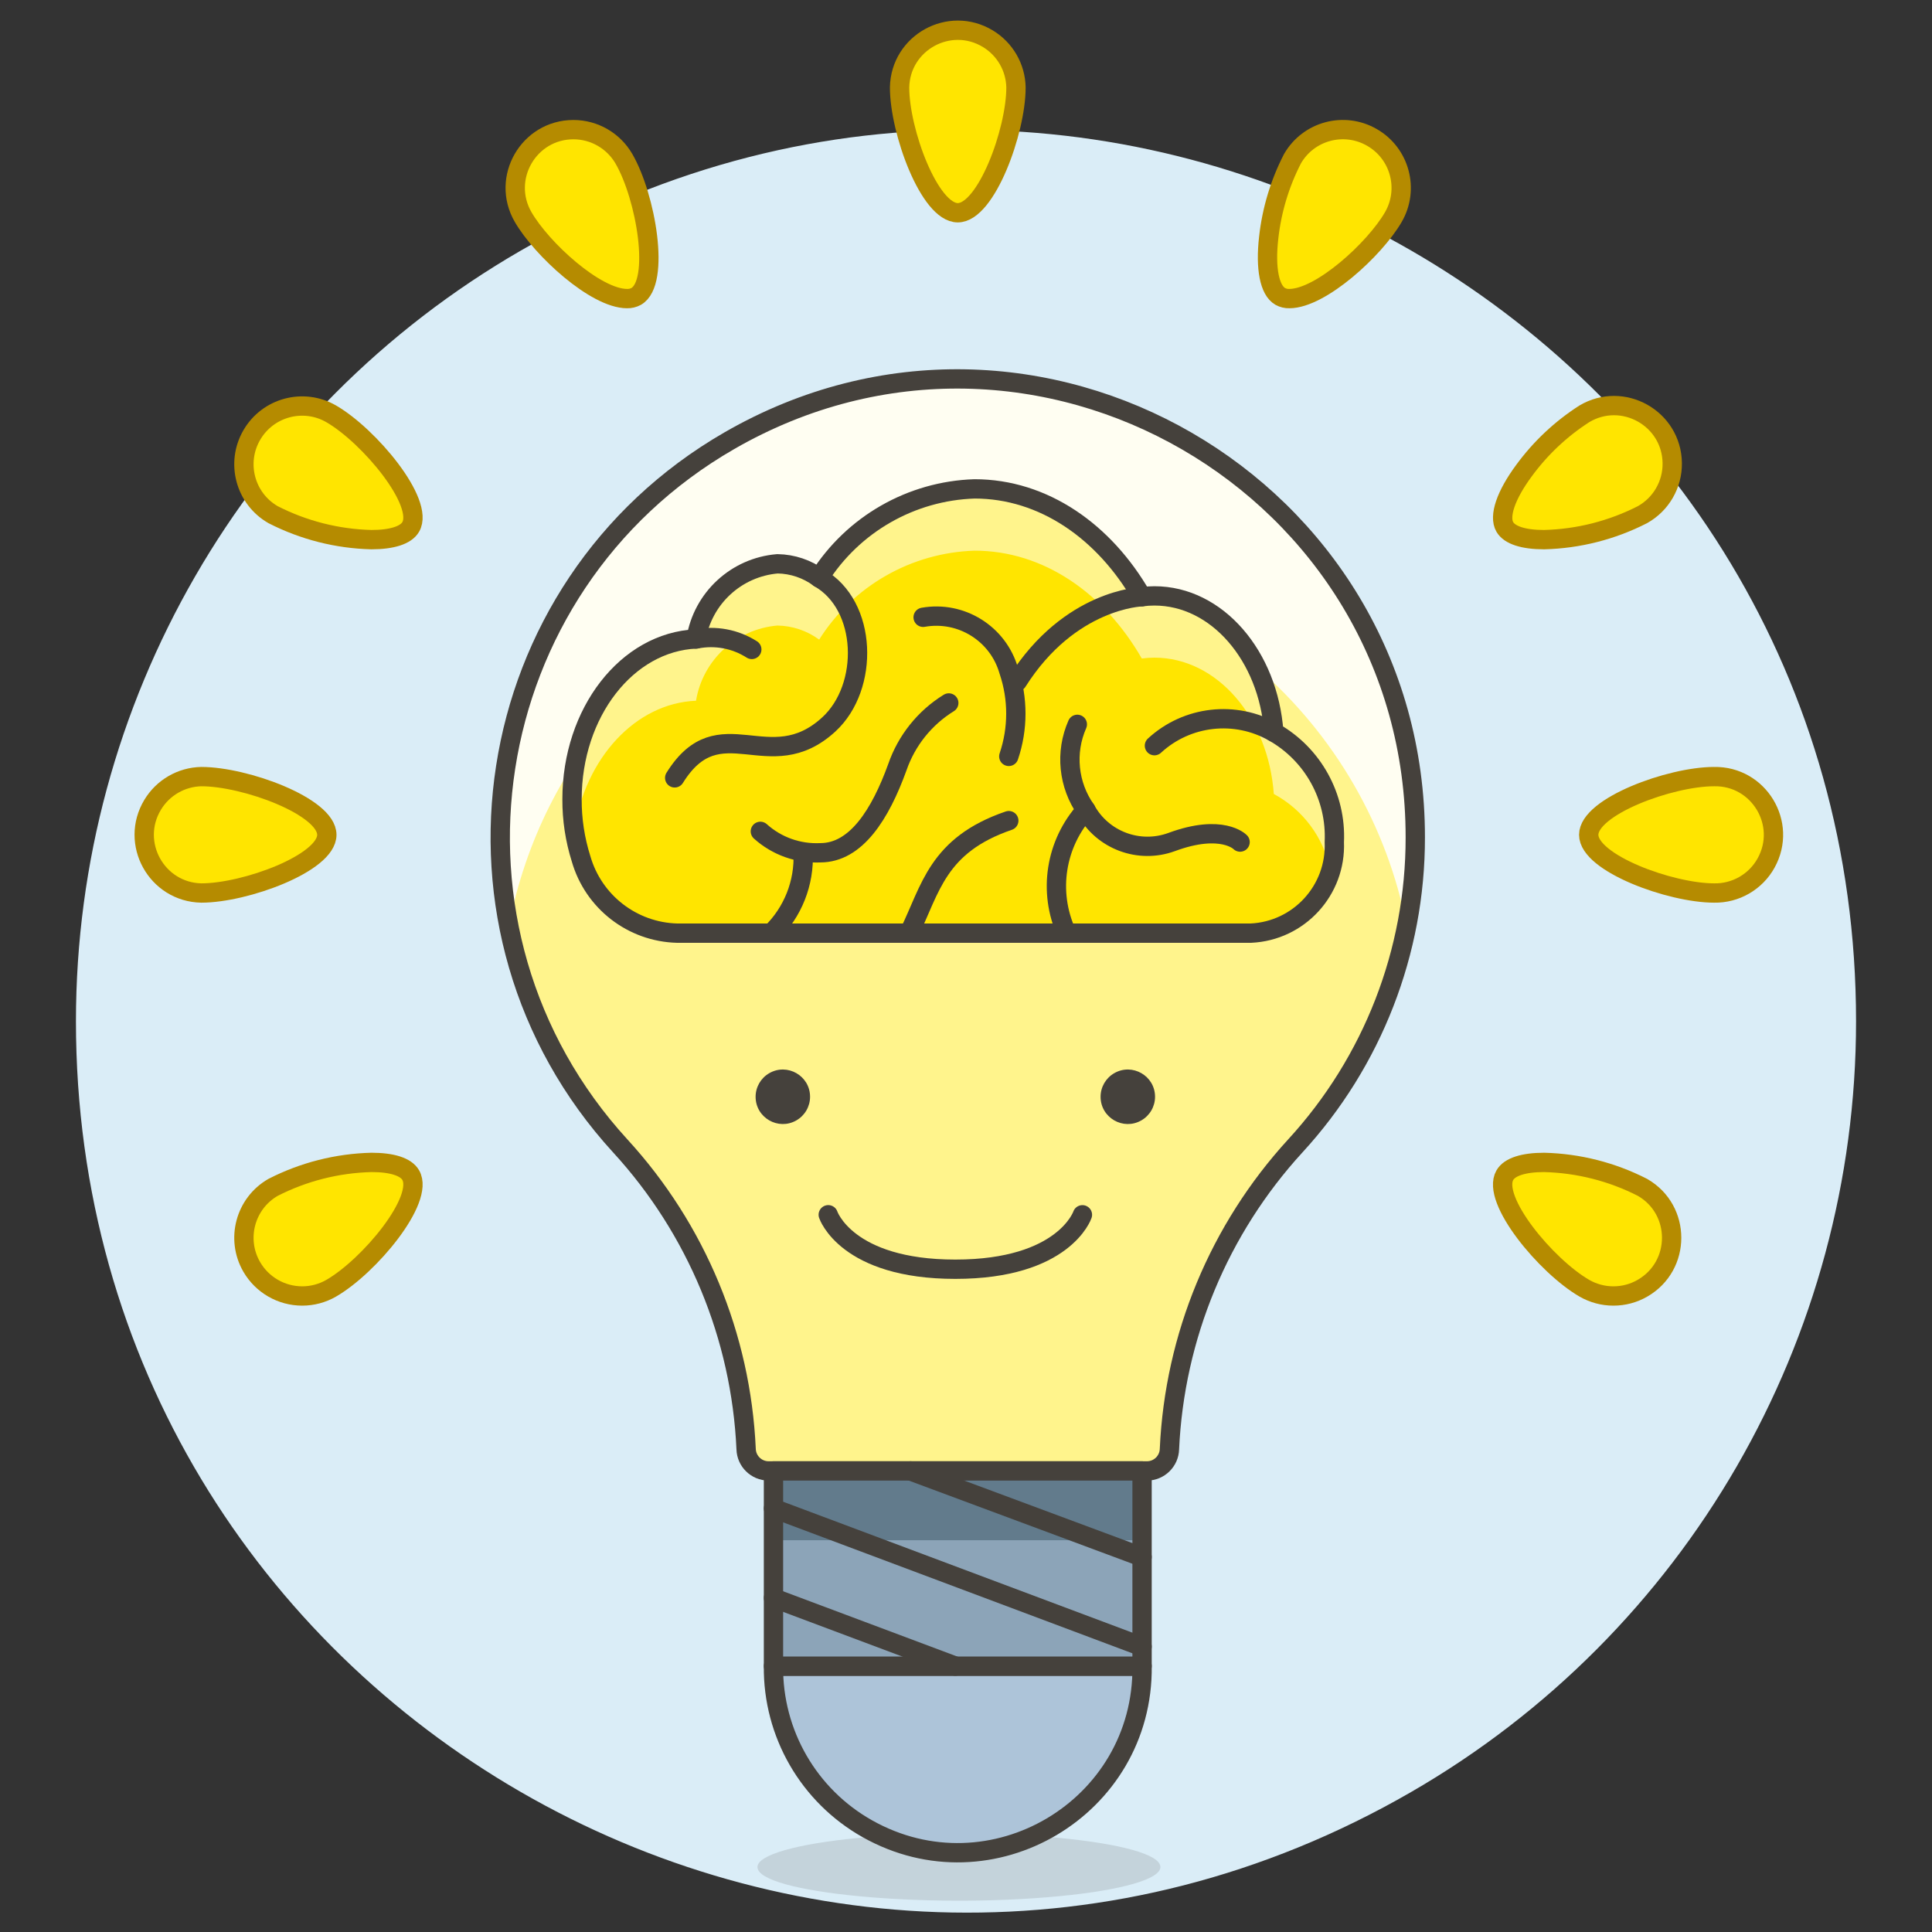<svg viewBox="0 0 100 100" xmlns="http://www.w3.org/2000/svg" id="Lightbulb-Brain-2--Streamline-Ux.svg"><rect x="0" y="0" width="100" height="100" fill="#333333" stroke="none"/><desc>Lightbulb Brain 2 Streamline Illustration: https://streamlinehq.com</desc><path d="M4.431 52.861C4.431 87.94 42.405 109.865 72.784 92.325C86.883 84.185 95.569 69.142 95.569 52.861C95.569 17.782 57.595 -4.142 27.216 13.398C13.117 21.538 4.431 36.581 4.431 52.861Z" fill="#daedf7" stroke="#daedf7" stroke-width="1"></path><path d="M39.206 96.638C39.206 97.977 47.896 98.813 54.849 98.144C58.075 97.833 60.063 97.26 60.063 96.638C60.063 95.3 51.372 94.464 44.42 95.133C41.194 95.443 39.206 96.017 39.206 96.638Z" fill="#45413c" opacity=".15" stroke-width="1"></path><path d="M73.255 43.346C73.269 25.117 53.545 13.709 37.751 22.811C24.628 30.374 21.881 48.142 32.107 59.315C36.052 63.619 38.357 69.173 38.619 75.006C38.638 75.631 39.148 76.129 39.773 76.135H59.376C60.001 76.129 60.511 75.631 60.53 75.006C60.794 69.174 63.099 63.62 67.042 59.315C71.044 54.961 73.262 49.26 73.255 43.346Z" fill="#fff48c" stroke-width="1"></path><path d="M26.34 47.923C29.827 30.036 51.37 22.633 65.116 34.596C69.095 38.059 71.804 42.752 72.812 47.93C76.316 30.04 59.139 15.066 41.895 20.976C30.705 24.811 24.061 36.315 26.331 47.923" fill="#fffef2" stroke-width="1"></path><path d="M73.255 43.346C73.269 25.117 53.545 13.709 37.751 22.811C24.628 30.374 21.881 48.142 32.107 59.315C36.052 63.619 38.357 69.173 38.619 75.006C38.638 75.631 39.148 76.129 39.773 76.135H59.376C60.001 76.129 60.511 75.631 60.53 75.006C60.794 69.174 63.099 63.62 67.042 59.315C71.044 54.961 73.262 49.26 73.255 43.346Z" fill="none" stroke="#45413c" stroke-linecap="round" stroke-linejoin="round" stroke-width="1"></path><path d="M30.075 44.448C30.715 46.681 32.729 48.24 35.05 48.3H64.74C67.234 48.187 69.167 46.079 69.064 43.585C69.175 41.251 67.964 39.052 65.932 37.898C65.648 33.944 62.992 30.843 59.753 30.843C59.534 30.843 59.316 30.858 59.099 30.886C57.162 27.512 54.015 25.304 50.441 25.304C47.163 25.41 44.151 27.135 42.4 29.908C41.774 29.448 41.02 29.194 40.243 29.182C38.112 29.359 36.375 30.962 36.028 33.072C32.456 33.227 29.608 36.873 29.608 41.369C29.603 42.413 29.761 43.452 30.075 44.448Z" fill="#ffe500" stroke-width="1"></path><path d="M68.855 45.033C68.515 43.351 67.443 41.908 65.932 41.096C65.648 37.141 62.992 34.04 59.753 34.04C59.534 34.041 59.316 34.055 59.099 34.084C57.162 30.709 54.015 28.502 50.441 28.502C47.162 28.607 44.15 30.332 42.399 33.106C41.773 32.645 41.019 32.391 40.241 32.378C38.111 32.558 36.375 34.161 36.026 36.27C32.89 36.399 30.304 39.232 29.721 42.97C29.639 42.442 29.598 41.909 29.598 41.375C29.598 36.879 32.457 33.228 36.027 33.081C36.375 30.971 38.112 29.368 40.242 29.191C41.02 29.203 41.774 29.457 42.4 29.918C44.151 27.144 47.163 25.419 50.441 25.313C54.015 25.313 57.168 27.521 59.099 30.895C59.316 30.867 59.534 30.852 59.753 30.852C62.992 30.852 65.648 33.953 65.932 37.907C67.963 39.061 69.173 41.257 69.064 43.59C69.064 44.079 68.994 44.565 68.855 45.033Z" fill="#fff48c" stroke-width="1"></path><path d="M47.053 48.3C48.174 46.014 48.509 43.743 52.215 42.476" fill="none" stroke="#45413c" stroke-linecap="round" stroke-linejoin="round" stroke-width="1"></path><path d="M39.925 48.3C41.041 47.211 41.64 45.697 41.57 44.139" fill="none" stroke="#45413c" stroke-linecap="round" stroke-linejoin="round" stroke-width="1"></path><path d="M39.356 43.031C40.205 43.795 41.32 44.193 42.461 44.139C44.307 44.139 45.564 42.154 46.448 39.708C46.925 38.327 47.865 37.153 49.109 36.385" fill="none" stroke="#45413c" stroke-linecap="round" stroke-linejoin="round" stroke-width="1"></path><path d="M59.099 30.889S55.374 30.985 52.658 35.276" fill="none" stroke="#45413c" stroke-linecap="round" stroke-linejoin="round" stroke-width="1"></path><path d="M55.207 48.292C54.236 46.16 54.629 43.655 56.205 41.923" fill="none" stroke="#45413c" stroke-linecap="round" stroke-linejoin="round" stroke-width="1"></path><path d="M65.932 37.898C63.941 36.758 61.44 37.04 59.753 38.596" fill="none" stroke="#45413c" stroke-linecap="round" stroke-linejoin="round" stroke-width="1"></path><path d="M55.762 37.492C55.122 38.944 55.291 40.626 56.205 41.923C57.071 43.494 58.954 44.2 60.639 43.585C63.259 42.615 64.187 43.585 64.187 43.585" fill="none" stroke="#45413c" stroke-linecap="round" stroke-linejoin="round" stroke-width="1"></path><path d="M36.031 33.075C37.025 32.876 38.058 33.069 38.913 33.615" fill="none" stroke="#45413c" stroke-linecap="round" stroke-linejoin="round" stroke-width="1"></path><path d="M42.399 29.912C44.899 31.33 45.009 35.553 42.904 37.492C39.809 40.34 37.25 36.523 34.922 40.262" fill="none" stroke="#45413c" stroke-linecap="round" stroke-linejoin="round" stroke-width="1"></path><path d="M52.215 39.151C52.702 37.714 52.702 36.157 52.215 34.721C51.665 32.797 49.75 31.601 47.781 31.951" fill="none" stroke="#45413c" stroke-linecap="round" stroke-linejoin="round" stroke-width="1"></path><path d="M30.075 44.448C30.715 46.681 32.729 48.24 35.05 48.3H64.74C67.234 48.187 69.167 46.079 69.064 43.585C69.175 41.251 67.964 39.052 65.932 37.898C65.648 33.944 62.992 30.843 59.753 30.843C59.534 30.843 59.316 30.858 59.099 30.886C57.162 27.512 54.015 25.304 50.441 25.304C47.163 25.41 44.151 27.135 42.4 29.908C41.774 29.448 41.02 29.194 40.243 29.182C38.112 29.359 36.375 30.962 36.028 33.072C32.456 33.227 29.608 36.873 29.608 41.369C29.603 42.413 29.761 43.452 30.075 44.448Z" fill="none" stroke="#45413c" stroke-linecap="round" stroke-linejoin="round" stroke-width="1"></path><path d="M56.026 62.877S55.087 65.695 49.447 65.695S42.87 62.875 42.87 62.875" fill="none" stroke="#45413c" stroke-linecap="round" stroke-linejoin="round" stroke-width="1"></path><path d="M39.11 56.769C39.11 57.854 40.285 58.532 41.224 57.989C41.66 57.738 41.929 57.273 41.929 56.769C41.929 55.684 40.754 55.006 39.815 55.549C39.379 55.8 39.11 56.266 39.11 56.769Z" fill="#45413c" stroke-width="1"></path><path d="M56.966 56.769C56.966 57.854 58.141 58.532 59.08 57.989C59.516 57.738 59.785 57.273 59.785 56.769C59.785 55.684 58.61 55.006 57.671 55.549C57.235 55.8 56.966 56.266 56.966 56.769Z" fill="#45413c" stroke-width="1"></path><path d="M59.114 86.238C59.194 93.582 51.295 98.258 44.895 94.656C41.86 92.948 39.997 89.721 40.035 86.238Z" fill="#adc4d9" stroke="#45413c" stroke-linecap="round" stroke-linejoin="round" stroke-width="1"></path><path d="M40.035 76.135H59.113V86.24H40.035Z" fill="#8ca4b8" stroke-width="1"></path><path d="M40.035 76.135H59.113V79.722H40.035Z" fill="#627b8c" stroke-width="1"></path><path d="M40.035 76.135H59.113V86.24H40.035Z" fill="none" stroke="#45413c" stroke-linecap="round" stroke-linejoin="round" stroke-width="1"></path><path d="M47.13 76.135L59.114 80.592" fill="none" stroke="#45413c" stroke-linecap="round" stroke-linejoin="round" stroke-width="1"></path><path d="M40.035 78.075L59.114 85.229" fill="none" stroke="#45413c" stroke-linecap="round" stroke-linejoin="round" stroke-width="1"></path><path d="M40.035 82.709L49.447 86.238" fill="none" stroke="#45413c" stroke-linecap="round" stroke-linejoin="round" stroke-width="1"></path><path d="M49.575 11.012C48.11 11.012 46.562 6.797 46.562 4.524C46.607 2.205 49.145 0.804 51.131 2.003C52.017 2.538 52.567 3.49 52.587 4.524C52.587 6.797 51.039 11.012 49.575 11.012Z" fill="#ffe500" stroke="#b58b00" stroke-linecap="round" stroke-linejoin="round" stroke-width="1"></path><path d="M32.456 15.455C30.833 15.455 28.039 12.899 27.075 11.23C25.917 9.222 27.364 6.713 29.682 6.71C30.759 6.712 31.754 7.286 32.294 8.218C33.433 10.183 34.197 14.612 32.929 15.342C32.784 15.421 32.621 15.46 32.456 15.455Z" fill="#ffe500" stroke="#b58b00" stroke-linecap="round" stroke-linejoin="round" stroke-width="1"></path><path d="M19.23 27.932C17.455 27.889 15.713 27.446 14.133 26.638C12.691 25.807 12.197 23.965 13.029 22.524C13.86 21.082 15.704 20.588 17.145 21.421C19.11 22.56 21.99 26.007 21.259 27.273C21.014 27.698 20.293 27.932 19.23 27.932Z" fill="#ffe500" stroke="#b58b00" stroke-linecap="round" stroke-linejoin="round" stroke-width="1"></path><path d="M83.508 67.08C82.98 67.08 82.462 66.941 82.004 66.677C80.039 65.538 77.159 62.092 77.892 60.825C78.136 60.4 78.856 60.166 79.921 60.166C81.695 60.209 83.437 60.651 85.017 61.459C87.026 62.618 87.026 65.517 85.018 66.676C84.559 66.942 84.038 67.081 83.508 67.08Z" fill="#ffe500" stroke="#b58b00" stroke-linecap="round" stroke-linejoin="round" stroke-width="1"></path><path d="M10.423 46.222C8.104 46.177 6.703 43.639 7.902 41.653C8.437 40.767 9.389 40.217 10.423 40.197C12.693 40.197 16.917 41.745 16.917 43.21S12.693 46.222 10.423 46.222Z" fill="#ffe500" stroke="#b58b00" stroke-linecap="round" stroke-linejoin="round" stroke-width="1"></path><path d="M88.726 46.222C86.456 46.222 82.232 44.672 82.232 43.209S86.447 40.197 88.719 40.197C91.038 40.152 92.536 42.634 91.415 44.665C90.875 45.644 89.837 46.244 88.719 46.222Z" fill="#ffe500" stroke="#b58b00" stroke-linecap="round" stroke-linejoin="round" stroke-width="1"></path><path d="M15.642 67.08C14.565 67.079 13.569 66.505 13.029 65.573C12.197 64.132 12.691 62.29 14.132 61.459C15.712 60.651 17.455 60.209 19.23 60.166C20.293 60.166 21.014 60.394 21.259 60.824C21.99 62.092 19.109 65.543 17.145 66.677C16.688 66.941 16.17 67.08 15.642 67.08Z" fill="#ffe500" stroke="#b58b00" stroke-linecap="round" stroke-linejoin="round" stroke-width="1"></path><path d="M79.917 27.932C78.854 27.932 78.134 27.698 77.889 27.273C77.569 26.721 77.943 25.627 78.888 24.35C79.738 23.191 80.794 22.198 82.003 21.421C83.996 20.235 86.525 21.651 86.555 23.97C86.57 25.074 85.979 26.098 85.015 26.638C83.434 27.446 81.692 27.889 79.917 27.932Z" fill="#ffe500" stroke="#b58b00" stroke-linecap="round" stroke-linejoin="round" stroke-width="1"></path><path d="M66.736 15.455C66.571 15.461 66.408 15.421 66.263 15.341C65.709 15.022 65.487 13.889 65.667 12.309C65.823 10.881 66.241 9.494 66.898 8.216C67.729 6.774 69.573 6.28 71.014 7.114C72.461 7.946 72.956 9.797 72.117 11.24C71.153 12.903 68.361 15.455 66.736 15.455Z" fill="#ffe500" stroke="#b58b00" stroke-linecap="round" stroke-linejoin="round" stroke-width="1"></path></svg>